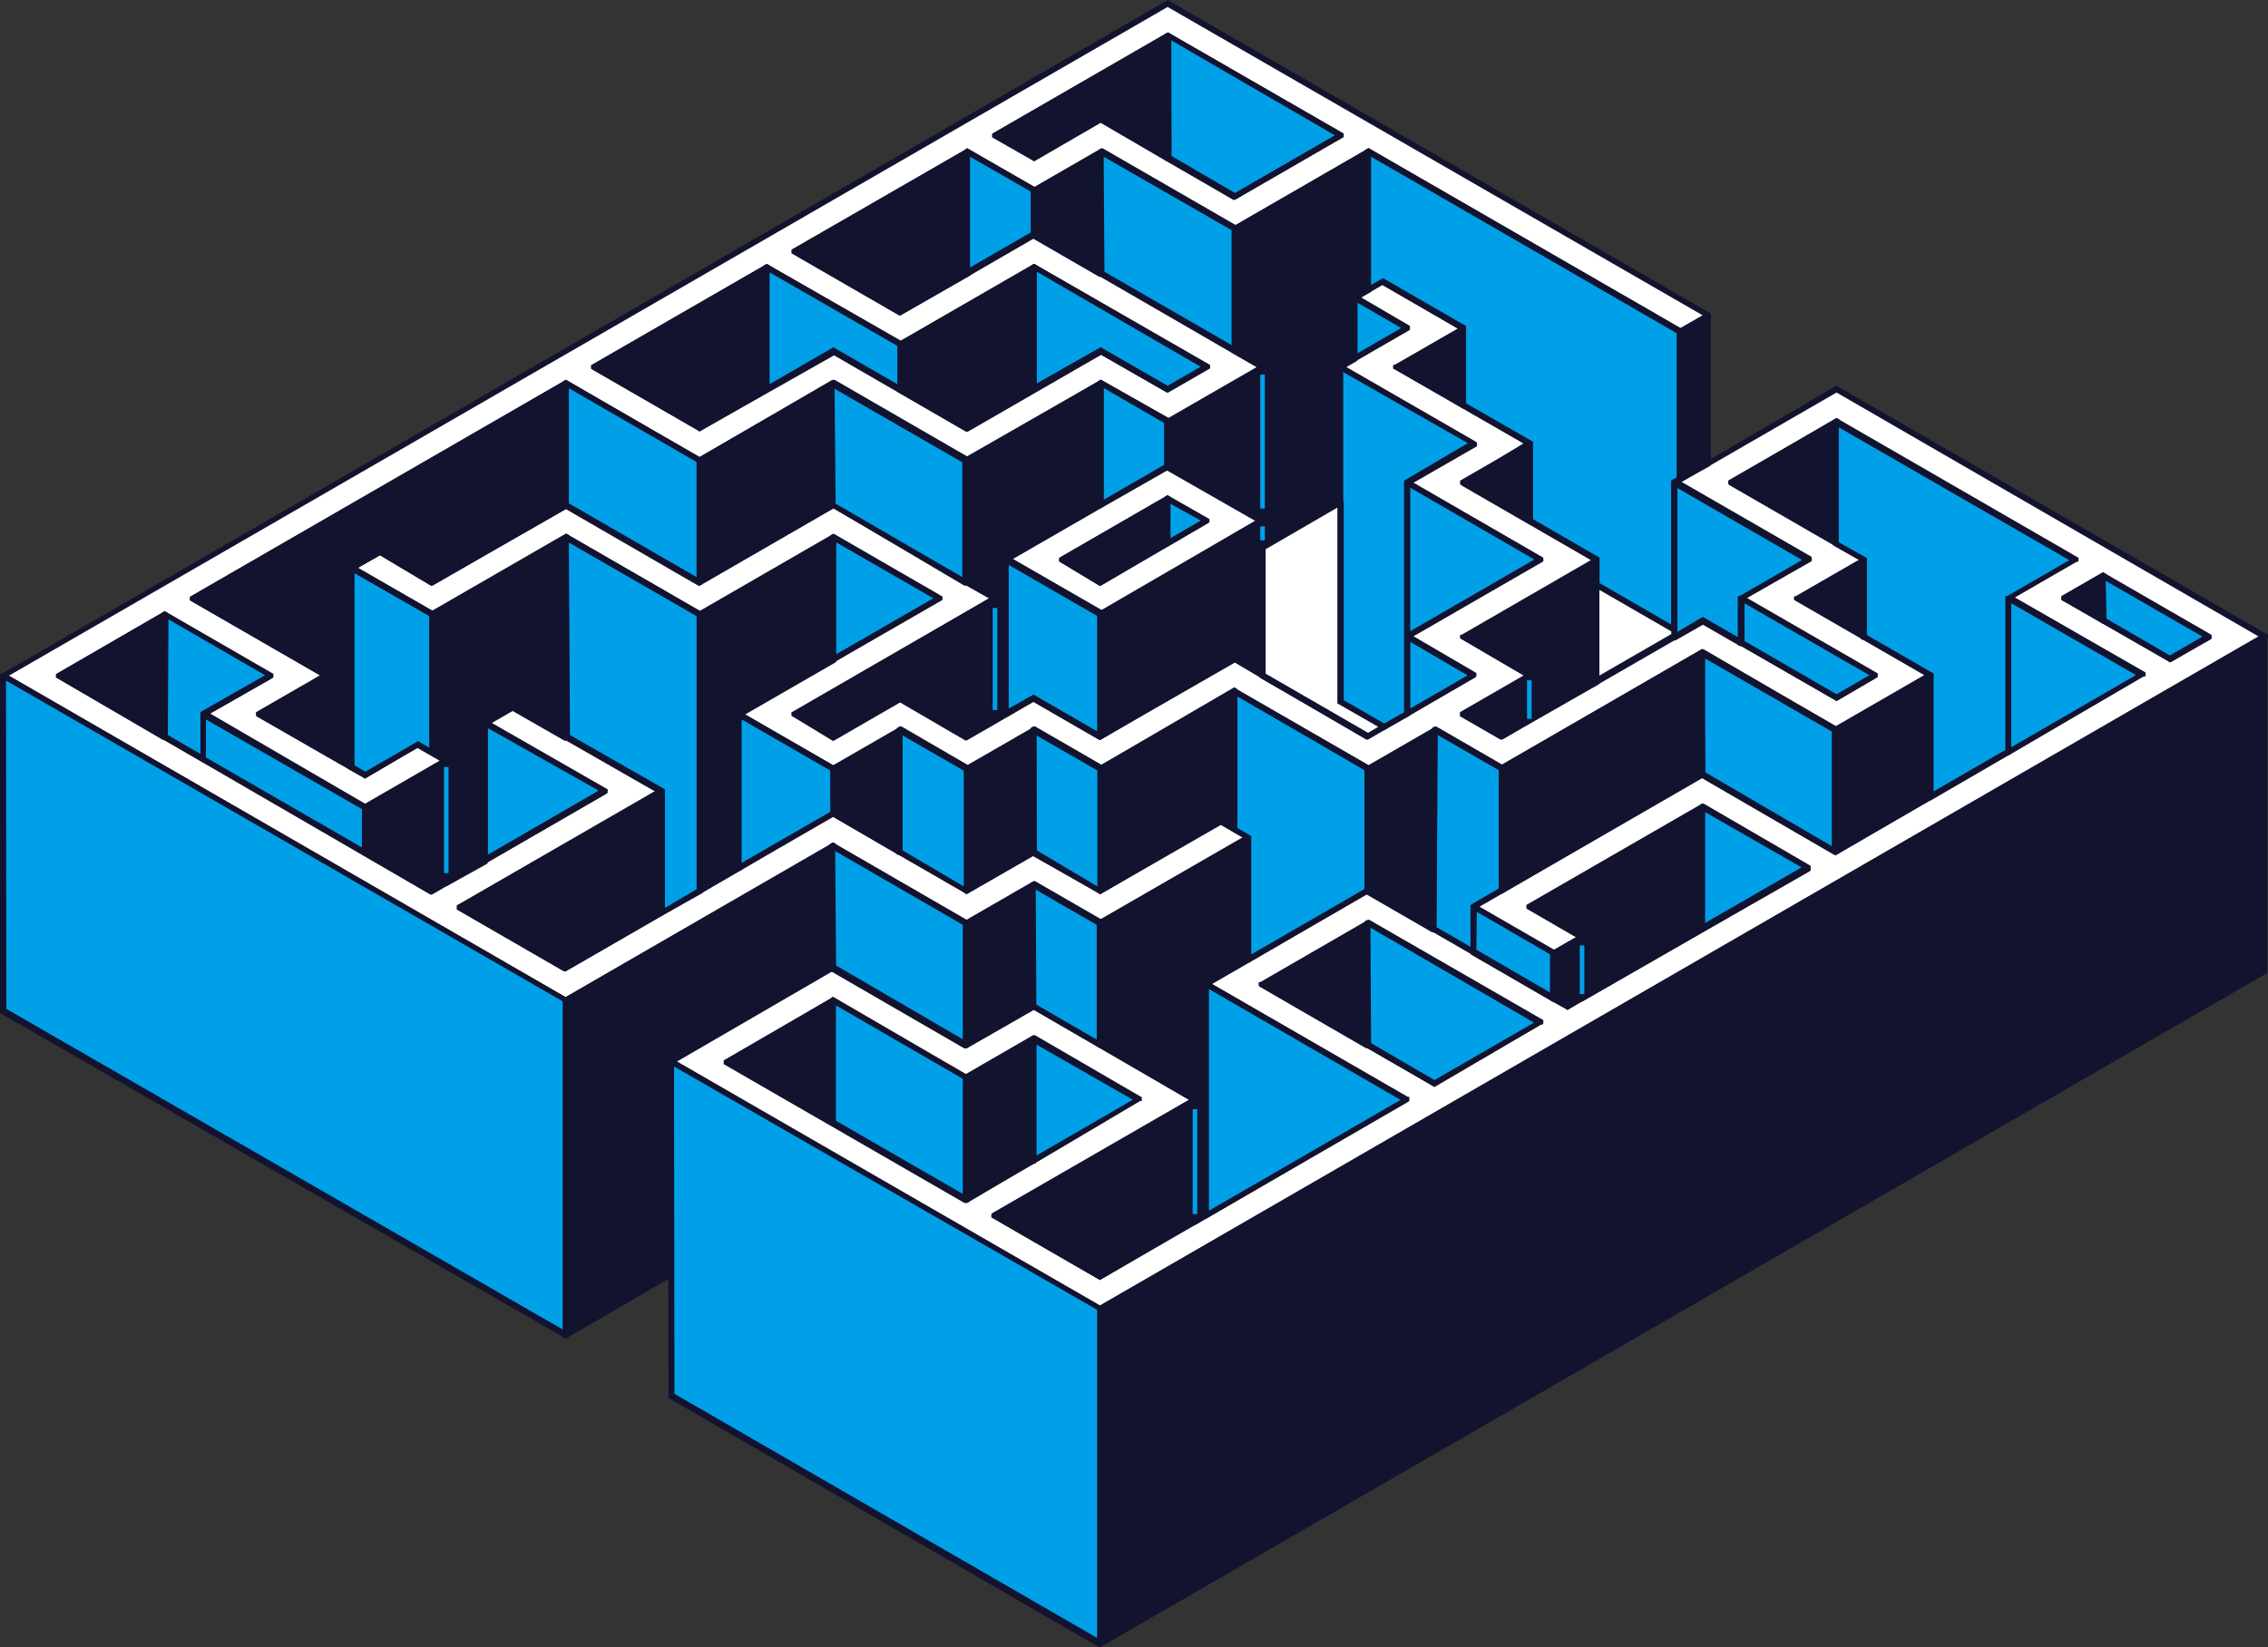 <svg xmlns="http://www.w3.org/2000/svg" width="143.25" height="104.06" viewBox="0 0 143.25 104.06"><rect x="0" y="0" width="143.25" height="104.06" fill="#333333" stroke="none"/><defs><style>.cls-1{fill:#fff;}.cls-2{fill:#12132f;}.cls-3{fill:#00a0e9;}</style></defs><g id="レイヤー_2" data-name="レイヤー 2"><g id="レイヤー_1-2" data-name="レイヤー 1"><path class="cls-1" d="M73.73,29.47,63.54,35.35h0l6,3.45h0l10.22-5.9h0l-6-3.44Zm-4.21,7.3-2.44-1.41h0l6.66-3.84h0l2.46,1.4h0l-6.67,3.85Z"/><path class="cls-2" d="M69.53,39l-.09,0-6.08-3.51v-.22l.1-.06,10.21-5.9.07,0,.09,0,6.11,3.49V33l-.1.06Zm-5.62-3.67,5.62,3.25,9.85-5.69-5.65-3.23ZM69.53,37l-.1,0L66.9,35.47v-.22l.1-.06,6.75-3.9.1.06,2.54,1.45V33l-.1.06Zm-2.08-1.63,2.08,1.2,6.3-3.64-2.09-1.19Z"/><path class="cls-1" d="M114.19,35.34,110,37.79h0l8.44,4.87h0L116,44.07h0l-8.44-4.87h0L94.85,46.51h0L92.4,45.1h0l4.19-2.43h0l-4.18-2.45h0l8.42-4.86h0l-8.42-4.87h0L96.62,28h0l-8.44-4.86h0l4.23-2.44h0l-5.1-2.94h0l-1.77,1h0l3.33,1.92h0l-4.24,2.44h0L93.08,28h0l-4.21,2.43h0l8.42,4.87h0l-8.42,4.85h0l4.19,2.44h0l-6.65,3.84h0L78,41.64h0l-8.47,4.89h0L65.27,44.1h0l-4.21,2.43h0l-4.2-2.44h0l-4.22,2.43h0l-2.44-1.41h0L62.84,37.8h0L52.64,31.9h0l-8.44,4.88h0l-8.43-4.87h0l-8.43,4.87h0L24,34.86h0l-1.76,1h0l5.11,2.93h0L35.74,34h0l8.43,4.87h0L52.63,34h0l6.66,3.84h0L46.64,45.11h0l6,3.46h0l4.21-2.43h0l4.21,2.44h0l4.22-2.44h0l4.22,2.44h0L78,43.69h0l8.43,4.87h0l4.21-2.44h0l4.21,2.44h0l12.66-7.32h0L116,46.11h0l6-3.44h0l-8.44-4.87h0l4.24-2.45h0l-8.43-4.87h0L116,26.63h0l15.11,8.72h0l-4.22,2.43h0l8.45,4.86h0L115.94,53.83h0l-8.41-4.89h0L93.07,57.28h0l5.08,3h0l1.76-1h0l-3.31-1.93h0l10.9-6.3h0l6.65,3.86h0L99,63.59h0L86.37,56.28h0L76.18,62.16h0l12.65,7.3h0L69.47,80.65h0L62.81,76.8h0l12.66-7.31h0l-10.18-5.9h0L61.05,66h0l-8.42-4.88h0l-10.23,5.9h0L69.47,82.69h0L143,40.22h0L116,24.58h0l-10.19,5.89h0l8.43,4.87ZM45.93,67.05l6.68-3.86h0L61,68.07h0l4.24-2.45h0l6.64,3.86h0L61,75.78h0l-15.1-8.72Zm33.79-4.89,6.65-3.84h0l10.89,6.29h0L90.6,68.45h0L79.72,62.17Zm57.34-20.53-6.67-3.84h0l2.44-1.41h0l6.66,3.85h0l-2.43,1.41Z"/><path class="cls-2" d="M69.47,82.91l-.1-.06L42.2,67.17V67l.08-.06,10.34-6,.1.06,8.33,4.82,4.24-2.45.1.06,10.26,6v.22l-.1.05L63.18,76.8l6.29,3.63,19-11L76,62.27v-.22l.1,0,10.29-5.94.1.06L99,63.37l14.76-8.52-6.28-3.65L97,57.29l3.14,1.82v.22l-.09.05-1.87,1.08-.1-.07-5.17-3v-.21l.1-.06,14.54-8.4.1.07,8.31,4.82,19-11-8.25-4.75v-.22l.1-.06,3.94-2.27L116,26.84l-6.28,3.63,8.25,4.76v.22l-.1.06-3.95,2.28,8.24,4.76v.22l-.09.06L116,46.34l-.1-.07-8.34-4.81L94.84,48.78l-.1-.07-4.12-2.37L86.4,48.78l-.1-.07L78,43.9l-8.48,4.9-.1-.07-4.12-2.37L61,48.8l-.1-.07-4.1-2.38-4.21,2.43-.09,0-6.09-3.52V45l.11-.05L58.93,37.8l-6.29-3.64L44.18,39l-.1-.06-8.33-4.81L27.32,39l-.09,0L22,36v-.22L24,34.65l.1,0,3.26,1.87,8.44-4.87.1.06,8.34,4.81,8.44-4.87.09,0L63,37.69v.21l-.1.06L50.55,45.11l2.08,1.2,4.22-2.44.1.06,4.11,2.38,4.21-2.43.09,0,4.13,2.39L78,41.43l.09,0,8.36,4.83,6.28-3.63-4-2.35v-.21l.09-.06,8.14-4.7-8.24-4.76v-.21l.08-.06L92.71,28l-8.26-4.75v-.22l.09-.06,4-2.29-3.14-1.81v-.22l.1-.06,1.85-1.06.1,0,5.19,3v.22l-.1.06-4,2.28,8.26,4.76v.22l-.1.05-3.93,2.28L101,35.24v.22l-.09,0-8.16,4.71,4,2.34v.22l-.09.06L92.77,45.1l2.07,1.2L107.5,39l.1,0L116,43.86l2.07-1.2-8.25-4.76v-.22l.09,0,4-2.29-8.25-4.76v-.22l.09-.06L116,24.36l.1.07,27.16,15.68v.21l-.08.06ZM42.76,67.06,69.47,82.48l73.2-42.26L116,24.8l-9.82,5.67,8.25,4.76v.22l-.1.06-4,2.28,8.25,4.76v.22l-.09.06L116,44.29l-.1-.06-8.34-4.81-12.66,7.3-.09,0-2.55-1.47V45l.1-.06,3.92-2.26-4-2.34v-.22l.09,0,8.15-4.71-8.24-4.76v-.22l.1-.06L96.25,28,88,23.28v-.22l.09,0,4-2.29L87.31,18l-1.4.81,3.14,1.81v.22l-.1.06L85,23.17l8.25,4.76v.22l-.1.06-3.93,2.27,8.24,4.76v.22l-.1.06-8.14,4.7,4,2.34v.21l-.09.06-6.75,3.89-.09,0L78,41.86,69.5,46.74l-.09,0-4.14-2.39-4.21,2.43-.09,0-4.12-2.4-4.22,2.44-.09-.05L50,45.22V45l.11-.05L62.47,37.8l-9.83-5.68L44.19,37l-.09,0-8.35-4.83L27.31,37l-.09,0L24,35.08l-1.39.8,4.74,2.73,8.44-4.88.1.07,8.34,4.81,8.45-4.88.1.06,6.75,3.9v.21l-.1.06L47,45.11l5.62,3.24,4.22-2.43L57,46l4.1,2.38,4.21-2.43.1,0,4.13,2.39L78,43.47l.1.06,8.34,4.81,4.21-2.43.09,0,4.13,2.39L107.52,41l.1.07L116,45.9l5.61-3.24-8.25-4.76v-.22l.09,0,4-2.29-8.25-4.76v-.22l.1-.06L116,26.41l.1.06,15.18,8.77v.22l-.09,0-3.94,2.28,8.27,4.75v.23l-.1,0L115.93,54.05l-.1-.07-8.31-4.82L93.44,57.29,98.15,60l1.4-.8L96.42,57.4v-.22l.1-.06,11-6.34.1,0,6.74,3.92V55l-.09.06L99,63.81l-.1-.07L86.37,56.49l-9.82,5.68L89,69.36v.22l-.1.06L69.47,80.87l-.1-.06-6.75-3.9V76.7l.08-.06,12.4-7.15-9.81-5.7L61,66.25l-.1-.07-8.32-4.82ZM61,76l-.09,0-15.2-8.77V67l.1-.06L52.61,63l.09.05L61,67.86l4.24-2.45.09,0,6.75,3.92v.23l-.11,0L61.09,76ZM46.3,67.06,61,75.56l10.53-6.08-6.28-3.64L61,68.29l-.1-.06-8.33-4.82Zm44.3,1.61-.1-.06-11-6.34v-.22l.1,0,6.73-3.89.1,0,11,6.35v.23l-.1,0Zm-10.51-6.5L90.6,68.24l6.29-3.63L86.37,58.54Zm57-20.32-.09-.06L130.2,37.9v-.22l.09-.06,2.55-1.47.1.07,6.74,3.89v.22l-.09.06Zm-6.29-4.07,6.3,3.63,2.06-1.19-6.29-3.63Z"/><path class="cls-1" d="M.19,42.7,35.71,63.2h0l16.9-9.76h0l8.42,4.88h0l4.21-2.44h0l4.21,2.44h0l9.34-5.39h0l-1.77-1h0L69.5,56.28h0l-4.21-2.44h0l-4.21,2.43h0L52.63,51.4h0L35.72,61.16h0l-6.66-3.85h0L41.74,50h0l-9.35-5.37h0l-1.76,1h0L38.19,50h0l-10.91,6.3h0L3.73,42.7h0l6.68-3.85h0l6.66,3.84h0l-4.22,2.44h0L23.08,51h0l5.1-2.94h0l-1.77-1h0L23.08,49h0l-6.68-3.84h0l4.22-2.44h0l-8.43-4.86h0l23.56-13.6h0l8.43,4.87h0l8.44-4.88h0l8.43,4.87h0l8.45-4.88h0l4.23,2.43h0l6-3.45h0L65.31,14.84h0l-8.42,4.87h0l-6.68-3.84h0l10.9-6.29h0L65.32,12h0l4.2-2.43h0L78,14.45h0l8.45-4.88h0L106.1,20.94h0l1.76-1h0L73.76.22h0L.19,42.69ZM65.31,16.89,76.2,23.17h0l-2.44,1.41h0l-4.22-2.43h0L61.08,27h0l-8.43-4.87h0L44.19,27h0l-6.66-3.85h0l10.9-6.29h0l8.46,4.86h0l8.43-4.86ZM78,12.41,69.52,7.54h0L65.31,10h0l-2.45-1.4h0L73.75,2.26h0L84.64,8.55h0L78,12.41Z"/><path class="cls-2" d="M35.71,63.43l-.1-.07L.1,42.86h0L0,42.8v-.22l.1,0L73.76,0l.1.06,34.2,19.75V20l-.1,0-1.84,1.07-.11,0L86.41,9.79,78,14.67l-.1-.06L69.52,9.79l-4.21,2.44-.1-.07L61.09,9.79,50.56,15.87l6.32,3.62,8.43-4.87.1.07,14.52,8.37v.22l-.1,0-6.08,3.51-.1-.06-4.12-2.37-8.46,4.88-.1-.06-8.33-4.81L44.18,29.3l-.1-.06-8.33-4.82L12.55,37.81l8.25,4.77v.22l-.09.05-3.95,2.28,6.32,3.62,3.34-1.93.1.07L28.37,48v.21l-.09.06-5.19,3-.09,0L12.66,45.24V45l.1-.05,3.94-2.28-6.29-3.64L4.1,42.69,27.28,56.07,37.82,50l-7.38-4.23v-.22l1.94-1.13.09,0,9.45,5.43v.22l-.1.06L29.42,57.31,35.72,61l16.9-9.77.09,0,8.35,4.83,4.22-2.44.1.06,4.12,2.38,7.57-4.38.1.07L79,52.81V53l-.09.06L69.5,58.53l-.09,0L65.28,56.1l-4.22,2.42-.1,0-8.33-4.82ZM.56,42.69,35.72,63l16.91-9.77.1.07,8.32,4.81,4.23-2.44.1.07L69.5,58.1l9-5.18-1.39-.8L69.49,56.5l-.1-.07-4.11-2.37-4.23,2.43-.1-.06-8.32-4.82L35.72,61.37l-.09,0-6.77-3.91V57.2l.1-.05L41.37,50l-9-5.15-1.39.8,7.38,4.24v.21l-.08.06-11,6.36-.09,0L3.54,42.8v-.21l.09-.05,6.77-3.92.09.05,6.77,3.91v.21l-.08.06-4,2.28,9.86,5.66,4.73-2.73-1.4-.8-3.34,1.93-.1-.07-6.76-3.88V45l.1-.06,3.94-2.27L12,37.93v-.22l.1-.06L35.75,24l.1.06,8.34,4.81L52.57,24l.08,0,.07,0,8.36,4.83L69.53,24l.1.07,4.13,2.37,5.61-3.24L65.31,15.06l-8.43,4.86-.09,0L50,16v-.22l.1-.06,11-6.34.1.06,4.13,2.37,4.21-2.43.1.06L78,14.24l8.46-4.89.1.07,19.58,11.3,1.4-.8L73.75.44ZM44.18,27.26l-.1-.07L37.34,23.3v-.22l.1-.06,11-6.35.1.07,8.36,4.79,8.43-4.86.1.06,11,6.33v.21l-.1.06-2.53,1.46-.09,0-4.15-2.38-8.44,4.87-.09,0-8.35-4.83Zm-6.29-4.07,6.3,3.63,8.45-4.88.1.06,8.34,4.81,8.45-4.88.1.07,4.12,2.37,2.08-1.2L65.31,17.1,56.89,22l-.09,0-8.38-4.81ZM78,12.62l-.1,0L69.52,7.75l-4.21,2.44-.1-.07L62.67,8.67V8.46l.09-.06,11-6.35.09.05,11,6.34v.22l-.1.06Zm-8.44-5.3.1.06L78,12.19l6.31-3.64L73.75,2.48,63.23,8.56l2.08,1.19Z"/><polygon class="cls-3" points="0.19 42.7 0.21 63.85 0.21 63.85 35.74 84.36 35.74 84.36 35.72 63.21 35.71 63.2 0.19 42.7 0.19 42.7"/><path class="cls-2" d="M35.73,84.58l-.1-.07L0,64v-.11L0,42.59l.19-.11.09.05L35.9,63.1v.11l0,21.26ZM.4,63.74,35.55,84l0-20.73L.38,43Z"/><polygon class="cls-3" points="42.38 67.06 42.41 88.21 42.41 88.21 69.49 103.85 69.5 103.84 69.47 82.7 69.47 82.69 42.39 67.06 42.38 67.06"/><path class="cls-2" d="M69.5,104.06l-.1,0L42.22,88.32v-.11L42.2,67l.2-.11.09.06L69.66,82.59v.11l0,21.25Zm-26.9-16,26.71,15.43,0-20.73L42.57,67.38Z"/><polygon class="cls-2" points="143.04 40.23 143.06 61.37 143.06 61.38 69.5 103.85 69.5 103.84 69.47 82.7 69.47 82.69 143.03 40.22 143.04 40.23"/><path class="cls-2" d="M69.51,104.06l-.2-.1v-.11l0-21.25.08-.06L143,40l.2.1v.12l0,21.24-.08.06Zm.15-21.26,0,20.73,73.2-42.26,0-20.72Z"/><polygon class="cls-2" points="52.63 53.45 52.62 61.15 52.62 61.15 42.39 67.06 42.38 67.06 42.38 80.52 42.38 80.53 35.74 84.36 35.74 84.36 35.72 63.21 35.72 63.2 52.62 53.44 52.63 53.45"/><path class="cls-2" d="M35.74,84.57l-.18-.1v-.11l0-21.25.08-.06,17-9.82.19.11v7.91l-.08,0L42.57,67.16v13.5l-.11,0Zm.16-21.26,0,20.73,6.27-3.62V67l.08-.06L52.43,61V53.77Z"/><polygon class="cls-3" points="61.05 58.32 61.05 66.02 61.04 66.02 52.62 61.15 52.62 61.15 52.63 53.45 52.63 53.44 61.05 58.32 61.05 58.32"/><path class="cls-2" d="M61,66.24l-.09,0-8.52-4.93V53.34l.19-.11.09.05,8.41,4.87.11,0v7.94ZM52.81,61l8,4.66V58.43l-8.06-4.66Z"/><polygon class="cls-2" points="65.28 55.89 65.29 63.58 65.29 63.58 61.05 66.02 61.05 66.02 61.05 58.32 61.06 58.32 65.27 55.89 65.28 55.89"/><path class="cls-2" d="M61.05,66.24l-.19-.11V58.19l.1,0,4.3-2.48.19.11v.11l0,7.8-.11.05Zm.19-7.81V65.7l3.87-2.23V56.21Z"/><polygon class="cls-3" points="69.5 58.32 69.47 66 69.47 66 65.29 63.58 65.29 63.58 65.28 55.89 65.28 55.89 69.49 58.32 69.5 58.32"/><path class="cls-2" d="M69.46,66.22l-.1-.06L65.1,63.69V55.78l.19-.11.09,0,4.31,2.49v.11l0,7.79Zm-4-2.75,3.81,2.21,0-7.25-3.85-2.22Z"/><polygon class="cls-2" points="78.84 52.93 78.84 60.62 78.84 60.63 76.17 62.16 76.17 62.17 76.17 76.78 76.17 76.78 75.48 77.19 75.47 77.18 75.47 69.49 75.47 69.49 69.47 66.01 69.47 66 69.5 58.32 69.5 58.32 78.83 52.93 78.84 52.93"/><path class="cls-2" d="M75.48,77.4l-.19-.1V69.59l-6-3.48V66l0-7.79.1-.06,9.43-5.44.19.11v7.9l-.09.06-2.58,1.49V76.88l-.08.06ZM69.66,65.9l6,3.48v7.48l.33-.19V62.05l.1,0,2.56-1.48V53.25l-9,5.18Z"/><polygon class="cls-3" points="88.83 69.47 76.18 62.17 76.17 62.17 76.17 76.78 76.18 76.78 88.83 69.48 88.83 69.47"/><path class="cls-2" d="M76.18,77,76,76.89V62.06l.18-.11.1.06L88.91,69.3l.1,0v.23l-.1.06Zm.18-14.51v14l12.1-7Z"/><polygon class="cls-2" points="52.62 63.2 52.62 70.91 52.61 70.92 45.93 67.06 45.93 67.05 52.61 63.2 52.62 63.2"/><path class="cls-2" d="M52.61,71.13l-.09,0-6.78-3.91V67l.1-.06L52.61,63l.19.11V71ZM46.3,67.06l6.13,3.53V63.52Z"/><polygon class="cls-3" points="61.04 68.07 61.03 75.77 61.03 75.78 52.62 70.92 52.62 70.92 52.62 63.2 52.62 63.2 61.04 68.07 61.04 68.07"/><path class="cls-2" d="M61,76l-.09-.06L52.43,71V63.09l.19-.11.09.05L61.23,68v7.93ZM52.8,70.81l8.05,4.64V68.18L52.8,63.52Z"/><polygon class="cls-2" points="65.28 65.63 65.29 73.32 65.29 73.32 61.04 75.78 61.03 75.77 61.04 68.07 61.05 68.07 65.28 65.63 65.28 65.63"/><path class="cls-2" d="M61,76l-.19-.1V68l.08,0,4.34-2.51.19.11v7.92l-.11,0Zm.19-7.81v7.27l3.88-2.24V66Z"/><polygon class="cls-3" points="71.93 69.48 65.29 65.63 65.28 65.63 65.29 73.32 65.29 73.32 71.93 69.49 71.93 69.48"/><path class="cls-2" d="M65.29,73.54l-.19-.11V65.52l.19-.11.09,0,6.74,3.92v.23l-.11,0ZM65.47,66v7l6.08-3.52Z"/><polygon class="cls-2" points="75.47 69.49 75.47 77.19 75.47 77.19 69.47 80.65 69.47 80.65 62.81 76.8 62.81 76.8 75.47 69.49 75.47 69.49"/><path class="cls-2" d="M69.47,80.87l-.1-.06-6.75-3.9V76.7l.08-.06,12.77-7.37.19.11v7.91l-.09,0ZM63.18,76.8l6.29,3.63,5.81-3.35V69.81Z"/><polygon class="cls-2" points="86.37 58.33 86.37 66 86.37 66.01 79.72 62.17 79.72 62.16 86.37 58.32 86.37 58.33"/><path class="cls-2" d="M86.37,66.22l-.1,0-6.74-3.9v-.22l.1,0,6.74-3.89.19.11v7.89Zm-6.28-4,6.09,3.51v-7Z"/><polygon class="cls-3" points="86.38 58.32 97.25 64.61 97.25 64.61 90.6 68.45 90.6 68.45 86.37 66.01 86.37 66.01 86.37 58.33 86.38 58.32"/><path class="cls-2" d="M90.6,68.67l-.1-.06-4.31-2.49V58.21l.2-.1.09,0,11,6.34v.23l-.1,0Zm-4-2.77,4,2.34,6.29-3.63-10.33-6Z"/><polygon class="cls-3" points="93.07 57.29 98.15 60.24 98.15 60.24 98.15 63.08 98.15 63.08 93.07 60.14 93.06 60.14 93.06 57.29 93.07 57.29"/><path class="cls-2" d="M98.15,63.29l-.09,0-5.18-3V57.18l.2-.11.09.06,5.17,3v3ZM93.25,60,98,62.76V60.35l-4.72-2.74Z"/><polygon class="cls-2" points="99.93 59.22 99.93 63.06 99.93 63.07 99.03 63.59 99.03 63.59 98.16 63.08 98.15 63.08 98.15 60.24 98.16 60.24 99.92 59.22 99.93 59.22"/><path class="cls-2" d="M99,63.81l-.1-.07-1-.55v-3l.08-.06L99.93,59l.18.1v4.06l-.09,0ZM98.34,63l.69.4.71-.41V59.54l-1.4.81Z"/><polygon class="cls-2" points="107.51 50.99 107.51 58.69 107.51 58.69 99.93 63.06 99.93 63.06 99.93 59.22 99.93 59.22 96.61 57.29 96.61 57.28 107.51 50.99 107.51 50.99"/><path class="cls-2" d="M99.93,63.28l-.19-.11V59.33L96.42,57.4v-.22l.1-.06,11-6.35.19.11v7.91l-.09.06Zm-3-6,3.14,1.82v3.63l7.21-4.16V51.31Z"/><polygon class="cls-3" points="114.16 54.85 107.52 50.99 107.51 50.99 107.51 58.68 107.52 58.69 114.16 54.85 114.16 54.85"/><path class="cls-2" d="M107.52,58.9l-.19-.11v-7.9l.18-.12.1.06,6.73,3.91V55l-.09.06Zm.18-7.59v7l6.09-3.51Z"/><polygon class="cls-2" points="132.83 36.38 132.83 39.19 132.83 39.19 130.39 37.79 130.39 37.78 132.83 36.37 132.83 36.38"/><path class="cls-2" d="M132.82,39.41l-.1-.06L130.2,37.9v-.22l.09-.06,2.53-1.46.2.1v3Zm-2.06-1.63,1.88,1.09V36.69Z"/><polygon class="cls-3" points="139.5 40.22 132.83 36.37 132.83 36.38 132.83 39.19 132.83 39.2 137.06 41.63 137.06 41.63 139.5 40.22 139.5 40.22"/><path class="cls-2" d="M137.05,41.85l-.1-.07-4.31-2.48v-3l.19-.11.1.05,6.75,3.9v.22l-.09.06Zm-4-2.76,4,2.32,2.06-1.19L133,36.7Z"/><polygon class="cls-2" points="115.95 26.63 115.95 34.31 115.95 34.31 109.3 30.47 109.3 30.47 115.95 26.63 115.95 26.63"/><path class="cls-2" d="M116,34.53l-.1-.06-6.74-3.89v-.22l.1-.06L116,26.41l.19.11v7.9Zm-6.28-4.06L115.76,34V27Z"/><polygon class="cls-2" points="117.73 35.35 117.73 40.24 117.73 40.24 113.5 37.79 113.5 37.79 117.73 35.34 117.73 35.35"/><path class="cls-2" d="M117.73,40.45l-.09-.05-4.33-2.5v-.22l.09,0,4.33-2.5.19.11v5.1Zm-3.86-2.66,3.68,2.13V35.67Z"/><polygon class="cls-2" points="121.93 42.67 121.93 50.36 121.93 50.37 115.94 53.82 115.93 53.82 115.95 46.12 115.95 46.12 121.93 42.67 121.93 42.67"/><path class="cls-2" d="M115.94,54l-.19-.1V46l.09-.06,6.08-3.51.19.11v7.9l-.09.06Zm.2-7.82,0,7.28,5.62-3.24V43Z"/><polygon class="cls-3" points="126.84 37.79 126.84 47.53 126.84 47.53 135.28 42.65 135.28 42.65 126.84 37.79 126.84 37.79"/><path class="cls-2" d="M126.84,47.74l-.19-.1v-10l.19-.11.1.06,8.54,4.91v.23l-.1,0Zm.19-9.63v9.1l7.88-4.56Z"/><polygon class="cls-3" points="115.95 26.63 115.95 34.31 115.95 34.31 117.73 35.34 117.73 35.34 117.73 40.24 117.73 40.24 121.93 42.66 121.93 42.67 121.93 50.36 121.93 50.36 126.84 47.53 126.84 47.53 126.84 37.79 126.84 37.78 131.06 35.35 131.06 35.35 115.96 26.63 115.95 26.63"/><path class="cls-2" d="M121.93,50.58l-.19-.11v-7.7l-4.09-2.36-.1,0V35.45l-1.78-1v-7.9l.2-.11.1.06,15.18,8.77v.22l-.09,0L127,37.89v9.75l-.11.06Zm-4-10.45,4.2,2.42V50l4.53-2.62V37.66l.11,0,3.93-2.27L116.14,27v7.26l1.78,1v4.9Z"/><polygon class="cls-3" points="107.51 41.25 107.52 48.94 107.52 48.94 115.93 53.82 115.93 53.82 115.95 46.12 115.95 46.12 107.52 41.25 107.51 41.25"/><path class="cls-2" d="M115.93,54l-.09,0-8.51-4.94V41.14l.19-.11.1,0L116.14,46v.11l0,7.81Zm-8.23-5.21,8,4.67V46.22l-8.06-4.65Z"/><polygon class="cls-2" points="94.84 48.56 94.84 56.25 94.85 56.26 107.52 48.94 107.52 48.94 107.51 41.25 107.51 41.25 94.85 48.56 94.84 48.56"/><path class="cls-2" d="M94.85,56.47l-.19-.11v-7.9l.08-.06L107.51,41l.19.11V49l-.08.06ZM95,48.66v7.27l12.3-7.1V41.57Z"/><polygon class="cls-3" points="90.63 46.12 94.84 48.56 94.84 48.56 94.84 56.26 94.84 56.26 93.07 57.28 93.06 57.29 93.06 60.14 93.06 60.14 90.55 58.69 90.55 58.69 90.63 46.13 90.63 46.12"/><path class="cls-2" d="M93.06,60.36,93,60.3l-2.61-1.5v-.11L90.44,46l.19-.11.09.05L95,48.45v7.91l-.08,0-1.7,1v2.86Zm-2.32-1.78,2.14,1.24V57.19l.08-.06,1.7-1V48.66l-3.85-2.22Z"/><polygon class="cls-2" points="86.41 48.56 86.37 56.28 86.37 56.28 90.54 58.69 90.55 58.68 90.63 46.13 90.62 46.12 86.41 48.56 86.41 48.56"/><path class="cls-2" d="M90.55,58.9l-.1,0-4.26-2.46v-.11l0-7.84.1,0,4.3-2.48.19.11v.11l-.08,12.66Zm-4-2.73,3.8,2.2.08-11.92-3.85,2.22Z"/><polygon class="cls-3" points="77.97 43.69 77.97 52.42 77.97 52.42 78.84 52.92 78.84 52.93 78.84 60.62 78.84 60.62 86.37 56.28 86.37 56.28 86.41 48.56 86.4 48.56 77.97 43.69 77.97 43.69"/><path class="cls-2" d="M78.84,60.84l-.19-.11V53l-.87-.5V43.59l.18-.12.09.05,8.54,4.93v.11l0,7.82-.09,0Zm-.69-8.53.88.51V60.3l7.15-4.13,0-7.51L78.15,44Z"/><polygon class="cls-2" points="69.49 48.58 69.5 56.27 69.5 56.27 77.07 51.9 77.07 51.9 77.96 52.42 77.97 52.42 77.97 43.69 77.96 43.69 69.49 48.58 69.49 48.58"/><path class="cls-2" d="M69.5,56.49l-.19-.11v-7.9l.08-.06,8.57-5,.19.11v8.94l-.18.11-.1-.05-.8-.46Zm.18-7.81V56l7.39-4.27.1.07.61.35V44Z"/><polygon class="cls-3" points="65.27 46.15 65.28 53.84 65.28 53.84 69.49 56.27 69.5 56.27 69.49 48.58 69.49 48.58 65.28 46.14 65.27 46.15"/><path class="cls-2" d="M69.49,56.49l-.09-.05L65.09,54V46l.18-.11.1,0,4.31,2.49v7.91Zm-4-2.76L69.31,56V48.68l-3.85-2.22Z"/><polygon class="cls-2" points="61.05 48.58 61.06 56.27 61.06 56.27 65.27 53.84 65.28 53.84 65.27 46.15 65.27 46.14 61.05 48.58 61.05 48.58"/><path class="cls-2" d="M61.06,56.49l-.19-.11v-7.9l.09-.06,4.32-2.49.19.1v7.91l-.08.06Zm.18-7.8V56l3.85-2.22V46.46Z"/><polygon class="cls-3" points="56.84 46.14 56.83 53.83 56.83 53.83 61.05 56.27 61.06 56.27 61.05 48.58 61.05 48.58 56.85 46.14 56.84 46.14"/><path class="cls-2" d="M61,56.49,61,56.43,56.75,54l-.11,0V46l.19-.11.1,0,4.3,2.5v7.91Zm-4-2.77L60.87,56V48.69L57,46.46Z"/><polygon class="cls-2" points="52.63 48.57 52.63 51.39 52.63 51.4 56.83 53.83 56.83 53.82 56.84 46.14 56.84 46.14 52.63 48.57 52.63 48.57"/><path class="cls-2" d="M56.83,54l-.1,0L52.44,51.5v-3l.08-.06,4.31-2.49L57,46v7.9Zm-4-2.75,3.82,2.21v-7l-3.84,2.22Z"/><polygon class="cls-3" points="46.63 45.12 46.63 54.85 46.64 54.85 52.63 51.4 52.63 51.39 52.63 48.57 52.62 48.57 46.64 45.11 46.63 45.12"/><path class="cls-2" d="M46.64,55.07,46.45,55V45l.19-.11.09.05,6.08,3.51v3l-.11.05Zm.18-9.63v9.09l5.62-3.24V48.68Z"/><polygon class="cls-2" points="10.41 38.84 10.41 46.55 10.4 46.55 3.73 42.7 3.73 42.69 10.4 38.84 10.41 38.84"/><path class="cls-2" d="M10.41,46.76l-.1,0L3.54,42.8v-.21l.09-.05,6.77-3.92.19.11v7.92ZM4.1,42.69l6.12,3.54V39.16Z"/><polygon class="cls-3" points="12.85 45.13 23.08 51.01 23.08 51.01 23.08 53.86 23.08 53.86 12.85 47.96 12.84 47.95 12.84 45.14 12.85 45.13"/><path class="cls-2" d="M23.09,54.08,23,54l-10.33-6V45l.18-.11.1,0L23.27,50.9V54ZM13,47.85l9.86,5.69V51.12L13,45.45Z"/><polygon class="cls-3" points="10.41 38.84 17.07 42.68 17.07 42.69 12.85 45.13 12.84 45.13 12.84 47.95 12.84 47.95 10.41 46.55 10.41 46.55 10.41 38.84 10.41 38.84"/><path class="cls-2" d="M12.84,48.17l-.09-.05-2.53-1.46V38.73l.19-.11.1.06,6.75,3.9v.21l-.08.06L13,45.24v2.82ZM10.6,46.44l2.06,1.19V45l.08-.06,4-2.28-6.1-3.53Z"/><polygon class="cls-2" points="28.18 48.07 28.18 55.76 28.18 55.77 27.28 56.29 27.27 56.29 23.08 53.87 23.08 53.87 23.08 51.01 23.08 51.01 28.18 48.07 28.18 48.07"/><path class="cls-2" d="M27.28,56.5l-.09,0L22.89,54V50.9l.11-.06,5.18-3,.19.1v7.91l-.08.06Zm-4-2.74,4,2.31.72-.41V48.39l-4.73,2.73Z"/><polygon class="cls-3" points="30.62 45.64 30.62 54.35 30.63 54.35 38.19 49.99 38.19 49.98 30.63 45.64 30.62 45.64"/><path class="cls-2" d="M30.63,54.57l-.19-.11V45.53l.18-.11.1.06,7.66,4.39v.21l-.08.06ZM30.81,46V54l7-4.05Z"/><polygon class="cls-2" points="41.74 49.99 41.74 57.68 41.74 57.68 35.72 61.16 35.71 61.16 29.05 57.31 29.05 57.31 41.74 49.98 41.74 49.99"/><path class="cls-2" d="M35.72,61.37l-.09,0-6.77-3.91V57.2l.1-.05,12.78-7.38.19.11v7.9l-.09.06Zm-6.3-4.06L35.72,61l5.83-3.38V50.31Z"/><polygon class="cls-2" points="44.19 38.82 52.63 33.95 52.64 33.95 52.62 41.66 52.61 41.66 46.64 45.11 46.63 45.11 46.63 54.85 46.63 54.86 44.19 56.29 44.19 56.28 44.19 38.83 44.19 38.82"/><path class="cls-2" d="M44.19,56.5,44,56.4V38.73l.09-.07,8.54-4.93.19.11V34l0,7.82-.1.06-5.88,3.39V55l-.08,0Zm.18-17.57V56l2.08-1.21V45l.08-.06,5.9-3.4,0-7.28Z"/><polygon class="cls-3" points="22.2 35.89 27.31 38.82 27.31 38.82 27.31 47.56 27.31 47.56 26.41 47.04 26.41 47.04 23.08 48.97 23.07 48.97 22.2 48.46 22.2 48.46 22.2 35.89 22.2 35.89"/><path class="cls-2" d="M23.07,49.19l-.1-.07-1-.55V35.78l.18-.11.1,0,5.21,3v8.95l-.19.11-.1-.05-.8-.46Zm-.69-.84.7.4,3.34-1.93.1.07.6.35V38.93l-4.74-2.72Z"/><polygon class="cls-2" points="20.62 42.69 20.62 47.55 20.61 47.55 16.39 45.13 16.39 45.13 20.61 42.69 20.62 42.69"/><path class="cls-2" d="M20.63,47.77l-.1-.05-4.32-2.48V45l.1-.06,4.31-2.49.19.11v5.08Zm-3.87-2.64,3.67,2.1V43Z"/><polygon class="cls-2" points="27.31 38.82 35.74 33.95 35.75 33.96 35.77 46.55 35.76 46.55 32.39 44.61 32.39 44.61 30.63 45.63 30.62 45.64 30.62 54.35 30.62 54.36 28.19 55.76 28.18 55.76 28.18 48.06 28.18 48.06 27.31 47.56 27.31 47.56 27.31 38.82 27.31 38.82"/><path class="cls-2" d="M28.19,56,28,55.87v-7.7l-.87-.5v-9l.1-.05,8.53-4.92.18.11V34l0,12.69-.18.11-.1,0-3.28-1.88-1.58.91v8.71l-.08.06Zm-.69-8.53.87.5v7.49l2.07-1.19V45.52l.1-.05,1.84-1.07.09,0,3.11,1.79,0-11.95L27.5,38.93Z"/><polygon class="cls-2" points="35.75 24.21 35.75 31.91 35.74 31.91 27.31 36.78 27.31 36.78 23.96 34.86 23.96 34.86 22.2 35.88 22.2 35.89 22.2 48.46 22.19 48.46 20.62 47.56 20.62 47.55 20.62 42.69 20.62 42.69 12.18 37.82 12.18 37.81 35.74 24.21 35.75 24.21"/><path class="cls-2" d="M22.2,48.68l-.1-.06-1.67-.95V42.79L12,37.93v-.22l.1-.06L35.74,24l.19.11V32l-.08.06L27.31,37l-.09,0L24,35.08,22.38,36V48.57Zm-1.39-1.23,1.2.69V35.79l.08-.06L24,34.65l.1,0,3.26,1.87,8.25-4.76V24.53l-23,13.28,8.25,4.77v4.87Z"/><polygon class="cls-3" points="52.64 33.95 59.3 37.79 59.3 37.8 52.62 41.66 52.62 41.65 52.64 33.95 52.64 33.95"/><path class="cls-2" d="M52.62,41.87l-.19-.11v-.11l0-7.81.19-.11.09.06,6.76,3.9v.22l-.1.05Zm.2-7.6,0,7.06,6.13-3.53Z"/><polygon class="cls-3" points="35.75 33.95 44.18 38.82 44.19 38.83 44.19 56.29 44.18 56.29 41.74 57.68 41.74 57.68 41.74 49.98 41.74 49.98 35.77 46.55 35.77 46.55 35.75 33.96 35.75 33.95"/><path class="cls-2" d="M41.75,57.89l-.19-.1v-7.7l-5.86-3.37-.11,0v-.13l0-12.7.19-.11.09,0,8.53,4.93V56.39l-.08.06ZM36,46.44l6,3.43v7.49L44,56.18V38.93l-8.07-4.65Z"/><polygon class="cls-3" points="44.19 29.08 44.19 36.78 44.18 36.78 35.75 31.91 35.75 31.91 35.75 24.21 35.75 24.21 44.18 29.08 44.19 29.08"/><path class="cls-2" d="M44.17,37l-.09-.07L35.56,32V24.1l.19-.11.09.06L44.37,29v7.92Zm-8.24-5.2L44,36.46V29.19l-8.07-4.66Z"/><polygon class="cls-2" points="52.64 24.21 52.64 31.9 52.63 31.9 44.19 36.78 44.19 36.78 44.19 29.08 44.19 29.08 52.63 24.2 52.64 24.21"/><path class="cls-2" d="M44.19,37l-.19-.1V29l.08-.06L52.63,24l.19.11V32l-.08.06Zm.18-7.8v7.27l8.08-4.67V24.53Z"/><polygon class="cls-3" points="61.08 29.07 61.05 36.75 61.04 36.76 52.64 31.9 52.64 31.9 52.64 24.21 52.64 24.2 61.07 29.07 61.08 29.07"/><path class="cls-2" d="M61,37l-.09,0L52.45,32V24.1l.19-.11.09.05L61.26,29v.12l0,7.78Zm-8.22-5.18,8,4.64,0-7.25-8.07-4.65Z"/><polygon class="cls-2" points="62.85 37.8 62.85 45.5 62.84 45.5 61.06 46.53 61.05 46.53 56.85 44.09 56.84 44.09 52.63 46.52 52.62 46.52 50.18 45.11 50.18 45.11 62.84 37.8 62.85 37.8"/><path class="cls-2" d="M61.06,46.74l-.09,0-4.12-2.4-4.22,2.44-.09-.05L50,45.22V45l.11-.05,12.74-7.36.19.11v7.92l-.1.06Zm-4.21-2.87.1.06,4.11,2.38,1.6-.92V38.12l-12.11,7,2.08,1.2Z"/><polygon class="cls-3" points="63.54 35.36 63.56 45.11 63.57 45.11 65.27 44.1 65.28 44.1 69.49 46.53 69.49 46.53 69.53 38.81 69.53 38.81 63.54 35.36 63.54 35.36"/><path class="cls-2" d="M69.49,46.75l-.09-.06-4.13-2.38-1.7,1-.19-.11v-.11l0-9.86.18-.11.09,0,6.09,3.51v.11l0,7.83Zm-4.21-2.87.1.06,3.93,2.27,0-7.29-5.62-3.24,0,9.1Z"/><polygon class="cls-2" points="61.08 29.07 69.52 24.2 69.53 24.2 69.53 31.89 69.53 31.89 63.54 35.35 63.54 35.35 63.56 45.11 63.56 45.11 62.85 45.49 62.85 45.49 62.85 37.8 62.84 37.8 61.05 36.76 61.05 36.76 61.08 29.07 61.08 29.07"/><path class="cls-2" d="M62.84,45.71l-.18-.11V37.9l-1.8-1v-.11l0-7.8.1-.05L69.52,24l.19.11V32l-.09.06-5.91,3.41,0,9.78-.12,0Zm-1.61-9.06,1.8,1v7.49l.34-.18,0-9.77.11,0,5.88-3.39V24.52l-8.08,4.66Z"/><polygon class="cls-3" points="73.76 26.62 73.73 29.47 73.73 29.47 69.53 31.89 69.53 31.89 69.53 24.2 69.53 24.2 73.76 26.62 73.76 26.62"/><path class="cls-2" d="M69.54,32.11l-.2-.11V24.09l.2-.11.1.06L74,26.51v.12l0,3-.11,0Zm.18-7.59v7.05l3.82-2.21,0-2.63Z"/><polygon class="cls-2" points="48.42 16.9 48.42 24.59 48.42 24.59 44.19 27.04 44.18 27.04 37.52 23.19 37.52 23.18 48.41 16.89 48.42 16.9"/><path class="cls-2" d="M44.18,27.26l-.1-.07L37.34,23.3v-.22l.1-.06,11-6.34.19.11v7.9l-.09.06Zm-6.29-4.07,6.3,3.63,4-2.34V17.22Z"/><polygon class="cls-3" points="48.42 16.89 56.88 21.75 56.88 21.75 56.88 24.6 56.88 24.61 52.64 22.16 52.63 22.16 48.42 24.59 48.42 24.59 48.42 16.9 48.42 16.89"/><path class="cls-2" d="M56.88,24.82l-.1-.05-4.14-2.4L48.43,24.8l-.2-.1V16.78l.2-.1.09.05,8.55,4.91v3.07Zm-4.24-2.88.1.06,3.95,2.28V21.86l-8.08-4.65v7.06Z"/><polygon class="cls-2" points="65.31 16.89 65.31 24.59 65.31 24.59 61.08 27.03 61.07 27.03 56.88 24.61 56.88 24.61 56.88 21.75 56.88 21.75 65.3 16.89 65.31 16.89"/><path class="cls-2" d="M61.08,27.24l-.09,0-4.3-2.48V21.64l.11-.06,8.5-4.91.19.11V24.7l-.1.05Zm-4-2.74,4,2.31,4-2.33V17.21l-8.05,4.65Z"/><polygon class="cls-3" points="76.2 23.17 73.76 24.58 73.75 24.58 69.53 22.15 69.52 22.15 65.31 24.58 65.31 24.58 65.31 16.89 65.31 16.89 76.2 23.16 76.2 23.17"/><path class="cls-2" d="M65.31,24.8l-.19-.11V16.78l.19-.11.09.06,11,6.33v.21l-.1.06-2.53,1.46-.09,0-4.15-2.38Zm4.22-2.87.1.07,4.12,2.37,2.08-1.2-10.34-6v7.05Z"/><polygon class="cls-2" points="61.09 9.58 61.09 17.27 61.09 17.27 56.88 19.71 56.88 19.71 50.19 15.87 50.19 15.87 61.08 9.58 61.09 9.58"/><path class="cls-2" d="M56.88,19.92l-.09,0L50,16v-.22l.1-.06,11-6.34.19.11v7.9l-.08.06Zm-6.32-4.05,6.32,3.62,4-2.32V9.9Z"/><polygon class="cls-3" points="65.32 12.01 65.31 14.84 65.3 14.84 61.1 17.27 61.09 17.27 61.09 9.58 61.09 9.58 65.32 12.01 65.32 12.01"/><path class="cls-2" d="M61.1,17.49l-.19-.11V9.47l.19-.11.09.06L65.5,11.9v3l-.08.06Zm.17-7.59v7l3.84-2.22V12.11Z"/><polygon class="cls-2" points="69.52 9.58 69.53 17.27 69.52 17.27 65.31 14.84 65.31 14.84 65.32 12.01 65.32 12.01 69.52 9.58 69.52 9.58"/><path class="cls-2" d="M69.53,17.49l-.1,0L65.12,15v-3l.09-.06,4.3-2.49.19.12v7.9Zm-4-2.76L69.34,17v-7L65.5,12.12Z"/><polygon class="cls-3" points="77.96 14.45 77.96 22.14 77.96 22.14 69.53 17.28 69.53 17.27 69.52 9.58 69.53 9.58 77.96 14.45 77.96 14.45"/><path class="cls-2" d="M78,22.35l-.09-.05-8.53-4.91V9.48l.18-.11.09,0,8.54,4.93v7.9Zm-8.24-5.18,8.06,4.65V14.56L69.71,9.9Z"/><polygon class="cls-2" points="73.75 2.27 73.74 9.97 73.74 9.97 69.53 7.54 69.52 7.54 65.31 9.96 65.31 9.96 62.86 8.56 62.86 8.55 73.75 2.27 73.75 2.27"/><path class="cls-2" d="M65.31,10.19l-.1-.07L62.67,8.67V8.46l.09-.06,11-6.35.19.11v7.91l-.19.11-.09,0L69.52,7.75ZM63.23,8.56l2.08,1.19,4.22-2.43.1.06,3.93,2.27V2.59Z"/><polygon class="cls-3" points="84.64 8.55 77.96 12.41 77.96 12.41 73.75 9.97 73.74 9.97 73.75 2.27 73.76 2.27 84.64 8.55 84.64 8.55"/><path class="cls-2" d="M78,12.62l-.09,0-4.32-2.49V2.16l.19-.11.09.05,11,6.34v.22l-.1.05Zm-4-2.76,4,2.33,6.31-3.64-10.33-6Z"/><polygon class="cls-2" points="73.74 31.51 73.73 34.34 73.73 34.34 69.53 36.77 69.53 36.77 67.08 35.36 67.08 35.35 73.73 31.51 73.74 31.51"/><path class="cls-2" d="M69.53,37l-.09,0L66.9,35.47v-.22l.1-.06,6.75-3.9.19.11v3l-.09.06Zm-2.08-1.63,2.08,1.2,4-2.32v-2.4Z"/><polygon class="cls-3" points="76.2 32.91 73.74 31.51 73.74 31.51 73.73 34.34 73.73 34.34 76.2 32.92 76.2 32.91"/><path class="cls-2" d="M73.73,34.55l-.19-.1V31.4l.19-.11.1.06,2.54,1.45V33l-.1.06Zm.2-2.72V34l1.91-1.11Z"/><polygon class="cls-2" points="79.75 32.91 79.75 42.67 79.75 42.67 77.97 41.64 77.96 41.64 69.5 46.53 69.49 46.53 69.53 38.81 69.53 38.81 79.75 32.91 79.75 32.91"/><path class="cls-2" d="M69.5,46.75l-.19-.11v-.11l0-7.83.1-.06,10.31-6,.19.11v10l-.19.12-.1-.06-1.68-1Zm.21-7.83,0,7.29L78,41.43l.09,0,1.51.88V33.23Z"/><polygon class="cls-2" points="79.75 23.17 79.75 32.9 79.75 32.91 73.73 29.47 73.73 29.47 73.76 26.62 73.76 26.62 79.74 23.17 79.75 23.17"/><path class="cls-2" d="M79.75,33.12l-.1,0-6-3.43-.11,0v-.13l0-3,.11-.06L79.74,23l.19.11V33Zm-5.83-3.76,5.64,3.23v-9.1L74,26.73Z"/><polygon class="cls-3" points="88.87 40.22 88.87 45.08 88.88 45.09 93.06 42.67 93.06 42.66 88.88 40.22 88.87 40.22"/><path class="cls-2" d="M88.87,45.3l-.19-.11V40.12l.18-.11.1,0,4.29,2.51v.21l-.09.06Zm.19-4.76v4.23l3.63-2.1Z"/><polygon class="cls-2" points="96.6 42.68 96.6 45.5 96.6 45.5 94.85 46.51 94.84 46.51 92.4 45.1 92.4 45.1 96.59 42.67 96.6 42.68"/><path class="cls-2" d="M94.85,46.72l-.09,0-2.55-1.47V45l.1-.06,4.28-2.47.19.11v3l-.11.06ZM92.77,45.1l2.07,1.2,1.57-.91V43Z"/><polygon class="cls-2" points="100.83 35.36 100.83 43.05 100.83 43.06 96.6 45.5 96.6 45.49 96.6 42.67 96.6 42.67 92.41 40.23 92.41 40.22 100.83 35.36 100.83 35.36"/><path class="cls-2" d="M96.6,45.71l-.19-.1V42.78l-4.19-2.45v-.22l.09,0,8.51-4.92.2.11v7.9l-.08.06Zm-3.83-5.49,4,2.34v2.62L100.65,43V35.68Z"/><polygon class="cls-3" points="109.95 37.8 109.95 40.6 109.95 40.61 115.95 44.07 115.95 44.07 118.39 42.67 118.39 42.66 109.95 37.79 109.95 37.8"/><path class="cls-2" d="M116,44.29l-.1-.06-6-3.45-.11,0V37.69l.19-.11.1.05,8.52,4.92v.22l-.09.06Zm-5.81-3.79L116,43.86l2.07-1.2-7.88-4.54Z"/><polygon class="cls-3" points="105.75 30.48 105.75 40.21 105.75 40.21 107.51 39.2 107.51 39.2 109.95 40.6 109.95 40.6 109.95 37.79 109.95 37.79 114.19 35.34 114.19 35.34 105.76 30.47 105.75 30.48"/><path class="cls-2" d="M110,40.82l-.1,0-2.34-1.35-1.75,1-.2-.1v-10l.18-.11.1,0,8.53,4.92v.22l-.1.06-4.14,2.39v2.81ZM107.5,39l.1,0,2.16,1.25V37.66l.11,0,3.95-2.28-7.88-4.55v9.1Z"/><polygon class="cls-3" points="88.86 30.48 88.87 40.21 88.88 40.21 97.29 35.35 97.29 35.35 88.87 30.48 88.86 30.48"/><path class="cls-2" d="M88.87,40.43l-.19-.11V30.37l.2-.11.09.06,8.51,4.92v.22l-.1.06Zm.18-9.63v9.09l7.86-4.54Z"/><polygon class="cls-3" points="84.63 23.18 84.66 44.33 84.66 44.33 87.42 45.92 87.43 45.92 88.87 45.09 88.87 45.09 88.86 30.48 88.86 30.48 93.08 28.04 93.08 28.04 84.64 23.18 84.63 23.18"/><path class="cls-2" d="M87.44,46.13l-.11,0-2.86-1.65v-.11l0-21.26.19-.11.1.05,8.53,4.92v.22l-.1.06-4.12,2.37V45.19l-.09.06Zm-2.6-1.91,2.59,1.49L88.68,45V30.38l.08-.06L92.71,28,84.82,23.5Z"/><polygon class="cls-3" points="85.54 18.8 85.54 22.64 85.54 22.65 88.87 20.73 88.87 20.72 85.54 18.8 85.54 18.8"/><path class="cls-2" d="M85.54,22.86l-.19-.1V18.7l.18-.11.1,0,3.42,2v.22l-.1.06Zm.19-3.74v3.21l2.77-1.61Z"/><polygon class="cls-2" points="92.42 20.73 92.39 25.6 92.39 25.6 88.18 23.18 88.18 23.17 92.41 20.73 92.42 20.73"/><path class="cls-2" d="M92.39,25.82l-.09-.06L88,23.28v-.22l.09,0,4.33-2.5.19.11v.11l0,5Zm-3.84-2.65,3.66,2.11,0-4.23Z"/><polygon class="cls-2" points="96.62 28.04 96.63 32.92 96.63 32.92 92.41 30.48 92.41 30.47 96.62 28.04 96.62 28.04"/><path class="cls-2" d="M96.63,33.14l-.09-.06-4.32-2.49v-.22l.1-.06,4.3-2.48.19.1V33Zm-3.85-2.66,3.66,2.12V28.36Z"/><polygon class="cls-2" points="106.11 20.94 107.87 19.92 107.87 19.92 107.87 29.24 107.87 29.25 106.11 30.27 106.1 30.26 106.1 20.94 106.11 20.94"/><path class="cls-2" d="M106.11,30.48l-.19-.11V20.83l.1,0,1.85-1.08.19.11v9.53l-.08.06Zm.18-9.43v8.89l1.4-.8v-8.9Z"/><polygon class="cls-2" points="86.41 9.58 86.41 18.29 86.41 18.3 85.54 18.8 85.54 18.8 85.54 22.65 85.54 22.65 84.63 23.17 84.63 23.18 84.67 31.75 84.67 31.75 79.76 34.59 79.75 34.58 79.75 23.17 79.74 23.17 77.96 22.14 77.96 22.14 77.96 14.45 77.96 14.45 86.41 9.57 86.41 9.58"/><path class="cls-2" d="M79.76,34.8l-.19-.11V23.28l-1.78-1v-7.9l.08-.06,8.55-4.93.19.11v8.94l-.1.05-.77.45v3.84l-.09.06-.82.47,0,8.57-.09.06ZM79.82,23l.11,0V34.26l4.54-2.62,0-8.56.09-.06.82-.48V18.69l.11-.06.77-.44V9.9l-8.08,4.66V22Z"/><polygon class="cls-3" points="106.1 20.94 106.1 30.27 106.1 30.27 105.75 30.47 105.75 30.47 105.75 39.83 105.75 39.83 100.83 36.99 100.83 36.99 100.83 35.36 100.83 35.35 96.63 32.92 96.63 32.92 96.62 28.04 96.62 28.04 92.4 25.61 92.39 25.6 92.42 20.73 92.41 20.72 87.31 17.78 87.31 17.78 86.42 18.29 86.41 18.29 86.41 9.58 86.42 9.57 106.1 20.94 106.1 20.94"/><path class="cls-2" d="M105.75,40.05l-.09-.06-5-2.89V35.46L96.45,33V28.15l-4.23-2.44V25.6l0-4.77L87.31,18l-.89.52-.19-.11V9.47l.18-.11.1.05,19.67,11.36.11,0V30.4l-.11,0-.24.14v9.36ZM101,36.89l4.55,2.62V30.37l.08-.06.27-.15V21.05L86.6,9.9V18l.7-.4.1,0,5.2,3v.11l0,4.77,4.23,2.43v4.89l4.2,2.43v1.64Z"/><polygon class="cls-1" points="100.83 43.05 100.83 37 100.84 36.99 105.75 39.83 105.75 39.84 105.75 40.22 105.75 40.22 100.84 43.05 100.83 43.05"/><path class="cls-2" d="M100.84,43.27l-.19-.11V36.89l.18-.11.1,0,5,2.89v.61l-.11.06Zm.18-6v5.41l4.54-2.62v-.17Z"/><polygon class="cls-1" points="79.75 34.59 79.75 42.67 79.75 42.67 86.4 46.51 86.41 46.51 87.42 45.93 87.42 45.92 84.66 44.33 84.66 44.33 84.67 31.75 84.67 31.75 79.75 34.59 79.75 34.59"/><path class="cls-2" d="M86.41,46.72l-.09,0-6.75-3.9V34.46l.11,0,5-2.88.19.1v.11l0,12.47,2.77,1.59V46Zm-6.47-4.16,6.47,3.74.64-.38-2.58-1.48V32.07L79.94,34.7Z"/><rect class="cls-3" x="28.04" y="48.46" width="0.29" height="6.7"/><rect class="cls-3" x="79.6" y="23.67" width="0.29" height="8.46"/><rect class="cls-3" x="79.6" y="33.25" width="0.29" height="0.89"/><rect class="cls-3" x="62.7" y="38.41" width="0.29" height="6.45"/><rect class="cls-3" x="75.33" y="70.08" width="0.29" height="6.62"/><rect class="cls-3" x="99.78" y="59.73" width="0.29" height="3.07"/><rect class="cls-3" x="96.45" y="42.98" width="0.29" height="2.44"/></g></g></svg>